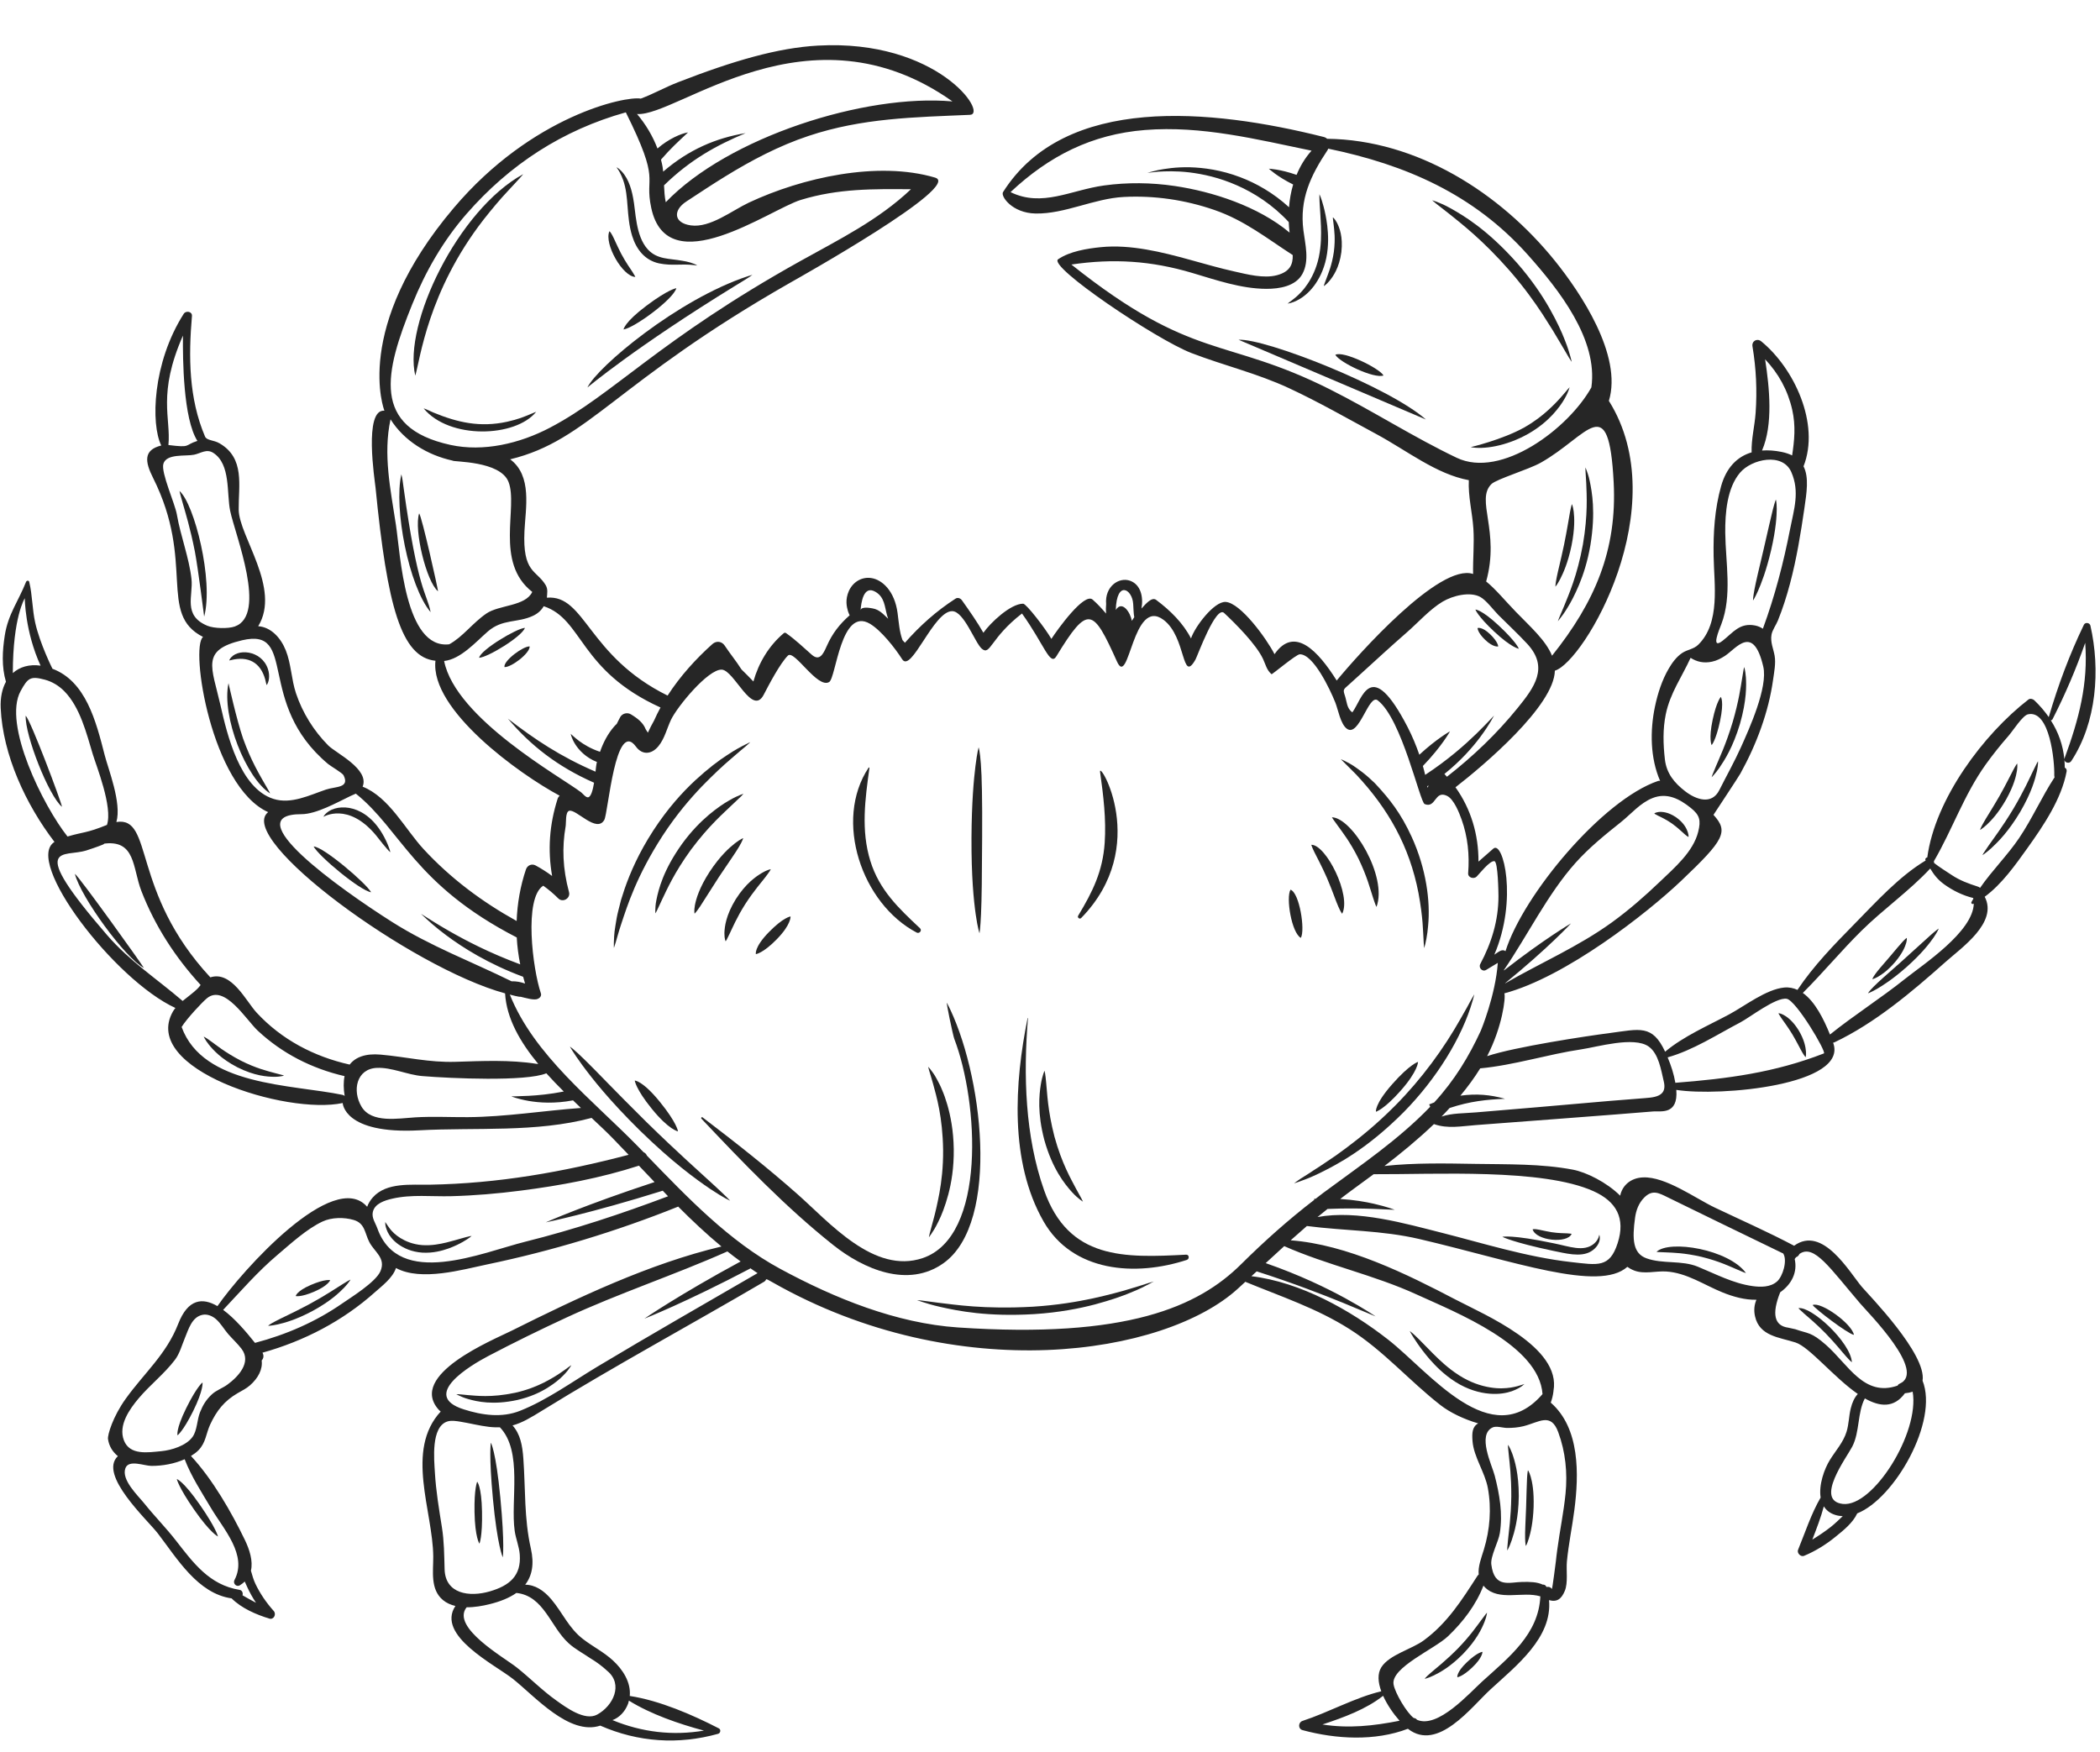<?xml version="1.0" encoding="UTF-8"?><svg xmlns="http://www.w3.org/2000/svg" xmlns:xlink="http://www.w3.org/1999/xlink" height="315.9" preserveAspectRatio="xMidYMid meet" version="1.0" viewBox="45.2 71.2 378.6 315.9" width="378.6" zoomAndPan="magnify"><g fill="#262626" id="change1_1"><path d="M 77.074 337.887 C 77.074 337.887 77.359 339.316 80.148 343.336 C 83.121 347.629 84.496 348.246 84.496 348.246 C 84.496 348.246 84.211 346.816 81.219 342.508 C 78.227 338.199 77.074 337.887 77.074 337.887" fill="inherit"/><path d="M 78.773 325.102 C 76.852 328.992 77.203 330.008 77.203 330.008 C 77.203 330.008 78.219 329.27 80.016 325.645 C 81.934 321.77 81.711 320.469 81.711 320.469 C 81.711 320.469 80.695 321.207 78.773 325.102" fill="inherit"/><path d="M 320.289 349.961 C 320.289 349.961 320.512 349.637 320.828 348.605 C 321.141 347.57 321.578 345.812 321.688 342.941 C 321.777 340.074 321.43 338.398 321.164 337.465 C 320.887 336.523 320.664 336.305 320.664 336.305 C 320.664 336.305 320.566 336.68 320.508 337.699 C 320.441 338.719 320.426 340.375 320.336 342.965 C 320.223 345.727 320.129 347.457 320.156 348.52 C 320.176 349.578 320.289 349.961 320.289 349.961" fill="inherit"/><path d="M 312.223 363.359 C 311.449 364.383 310.266 366.152 307.93 368.547 C 305.566 370.91 303.973 372.086 303.109 372.859 C 302.227 373.609 302.043 373.914 302.043 373.914 C 302.043 373.914 302.156 373.895 302.41 373.812 C 302.668 373.73 303.074 373.594 303.641 373.32 C 304.766 372.781 306.637 371.773 308.949 369.438 C 311.395 366.914 312.34 364.871 312.824 363.672 C 313.066 363.062 313.172 362.637 313.227 362.363 C 313.285 362.094 313.289 361.98 313.289 361.98 C 313.289 361.98 313.207 362.062 313.035 362.277 C 312.859 362.512 312.598 362.863 312.223 363.359" fill="inherit"/><path d="M 307.938 373.617 C 307.938 373.617 308.836 373.562 310.625 371.859 C 312.539 370.043 312.465 369.043 312.465 369.043 C 312.465 369.043 311.562 369.098 309.648 370.93 C 307.73 372.758 307.938 373.617 307.938 373.617" fill="inherit"/><path d="M 370.453 308.051 C 371.219 308.734 372.523 309.777 374.344 311.629 C 376.266 313.621 377.32 315.004 378.039 315.793 C 378.742 316.598 379.07 316.828 379.07 316.828 C 378.836 313.234 371.762 306.691 369.426 307.078 C 369.426 307.078 369.68 307.375 370.453 308.051" fill="inherit"/><path d="M 379.441 311.891 C 379.051 309.859 373.488 305.859 371.992 306.512 C 372.465 307.227 378.355 311.73 379.441 311.891" fill="inherit"/><path d="M 317.398 120.043 C 319.988 123.027 321.848 125.652 323.277 127.82 C 324.691 129.996 325.73 131.695 326.473 132.996 C 327.227 134.273 327.738 135.145 328.066 135.699 C 328.398 136.238 328.559 136.445 328.559 136.445 C 328.559 136.445 328.512 136.191 328.34 135.574 C 328.172 134.953 327.891 133.965 327.324 132.539 C 326.773 131.105 325.926 129.234 324.605 126.891 C 323.281 124.555 321.438 121.758 318.742 118.668 C 313.281 112.516 308.996 110.031 306.609 108.699 C 305.406 108.027 304.57 107.738 304.082 107.539 C 303.586 107.355 303.402 107.32 303.402 107.32 C 303.402 107.32 303.594 107.5 304.082 107.891 C 304.574 108.277 305.352 108.883 306.484 109.77 C 308.723 111.578 312.516 114.473 317.398 120.043" fill="inherit"/><path d="M 345.559 297.016 C 346.805 297.078 348.859 297.102 351.941 297.816 C 355.227 298.625 357.137 299.594 358.332 300.086 C 358.93 300.344 359.328 300.523 359.594 300.621 C 359.855 300.719 359.973 300.746 359.973 300.746 C 356.883 296.48 346.18 294.695 343.844 296.922 C 343.844 296.922 343.961 296.941 344.234 296.961 C 344.523 296.973 344.957 296.988 345.559 297.016" fill="inherit"/><path d="M 388.047 244.539 C 385.398 246.879 383.832 248.246 382.98 249.113 C 382.121 249.973 381.969 250.305 381.969 250.305 C 381.969 250.305 382.43 250.172 383.555 249.527 C 384.676 248.879 386.488 247.727 389.004 245.5 C 391.68 243.105 393.059 241.316 393.824 240.211 C 394.586 239.094 394.723 238.629 394.723 238.629 C 394.723 238.629 394.32 238.883 393.309 239.77 C 392.266 240.715 390.629 242.199 388.047 244.539" fill="inherit"/><path d="M 411.711 210.258 C 411.066 211.578 410.102 213.781 408.195 217.008 C 406.129 220.438 404.578 222.414 403.719 223.668 C 403.281 224.297 402.992 224.719 402.82 224.996 C 402.652 225.27 402.598 225.395 402.598 225.395 C 402.598 225.395 402.711 225.328 402.977 225.141 C 403.242 224.945 403.664 224.633 404.238 224.105 C 405.371 223.051 407.262 221.199 409.398 217.625 C 411.504 214.023 412.129 211.609 412.43 210.246 C 412.703 208.867 412.613 208.469 412.613 208.469 C 412.613 208.469 412.336 208.934 411.711 210.258" fill="inherit"/><path d="M 406.875 215.359 C 408.293 212.816 408.68 211.113 408.832 210.145 C 408.969 209.164 408.855 208.871 408.855 208.871 C 408.855 208.871 408.617 209.18 408.137 210.086 C 407.648 210.988 406.941 212.496 405.664 214.754 C 404.285 217.152 403.32 218.598 402.809 219.527 C 402.277 220.453 402.172 220.84 402.172 220.84 C 402.172 220.84 402.531 220.68 403.344 219.945 C 404.137 219.203 405.434 217.887 406.875 215.359" fill="inherit"/><path d="M 386.859 244.664 C 388.195 243.078 388.66 241.918 388.855 241.238 C 389.047 240.551 388.957 240.309 388.957 240.309 C 388.957 240.309 388.711 240.469 388.211 241.004 C 387.711 241.535 386.973 242.449 385.793 243.832 C 384.523 245.301 383.719 246.215 383.281 246.84 C 382.836 247.453 382.75 247.754 382.75 247.754 C 382.75 247.754 383.047 247.723 383.73 247.344 C 384.406 246.961 385.512 246.234 386.859 244.664" fill="inherit"/><path d="M 362.148 177.738 C 362.73 176.402 363.637 174.133 364.52 170.352 C 365.387 166.566 365.516 164.27 365.52 162.953 C 365.512 161.633 365.359 161.277 365.359 161.277 C 365.359 161.277 365.16 161.746 364.816 163.094 C 364.469 164.438 363.992 166.656 363.184 170.125 C 362.312 173.824 361.75 176.137 361.492 177.555 C 361.227 178.973 361.242 179.484 361.242 179.484 C 361.242 179.484 361.551 179.078 362.148 177.738" fill="inherit"/><path d="M 365.828 253.906 C 365.828 253.906 365.941 254.176 366.34 254.754 C 366.734 255.34 367.434 256.227 368.336 257.703 C 369.277 259.297 369.762 260.355 370.141 260.984 C 370.508 261.617 370.734 261.824 370.734 261.824 C 370.734 261.824 370.844 261.555 370.789 260.785 C 370.723 260.031 370.52 258.719 369.457 256.953 C 368.367 255.203 367.316 254.496 366.711 254.176 C 366.082 253.855 365.828 253.906 365.828 253.906" fill="inherit"/><path d="M 120.07 138.938 C 120.93 136.102 122.316 123.785 132.355 110.832 C 134.086 108.629 135.488 107.004 136.594 105.824 C 137.684 104.645 138.422 103.848 138.891 103.34 C 139.352 102.832 139.52 102.605 139.52 102.605 C 127.746 109.035 117.867 129.699 120.07 138.938" fill="inherit"/><path d="M 177.699 122.758 C 178.887 122.039 179.68 121.551 180.168 121.23 C 180.656 120.906 180.844 120.754 180.844 120.754 C 180.844 120.754 180.609 120.812 180.051 120.996 C 167.484 125.117 152.875 137.344 151.105 141.07 C 151.105 141.07 159.699 133.816 177.699 122.758" fill="inherit"/><path d="M 157.617 130.602 C 159.516 130.348 166.594 125.176 167.137 123.16 C 167.137 123.16 165.691 123.355 161.715 126.348 C 157.742 129.336 157.617 130.602 157.617 130.602" fill="inherit"/><path d="M 285.941 135.18 C 286.754 136.586 292.945 139.535 294.629 138.902 C 293.855 137.562 287.32 134.379 285.941 135.18" fill="inherit"/><path d="M 77.559 159.73 C 77.613 160.078 78.066 161.645 78.164 161.996 C 78.629 163.648 79.484 166.34 80.336 170.664 C 80.918 173.734 82 182.355 82.008 182.383 C 83.742 175.855 80.223 162.02 77.559 159.73" fill="inherit"/><path d="M 49.832 200.242 C 49.668 203.734 53.996 214.73 56.375 216.676 C 56.18 215.574 50.746 201.137 49.832 200.242" fill="inherit"/><path d="M 279.484 125.133 C 280.227 124.699 281.148 123.98 282.062 122.793 C 282.957 121.605 283.848 119.941 284.309 117.73 C 284.781 115.379 284.656 113.438 284.488 111.922 C 284.305 110.398 284.039 109.27 283.82 108.43 C 283.371 106.758 283.078 106.227 283.078 106.227 C 283.078 106.227 283.039 106.828 283.156 108.562 C 283.207 109.426 283.301 110.574 283.352 112.062 C 283.391 113.547 283.414 115.391 282.969 117.547 C 282.508 119.691 281.695 121.266 280.938 122.398 C 280.176 123.539 279.438 124.242 278.875 124.738 C 278.305 125.227 277.902 125.512 277.66 125.684 C 277.422 125.859 277.34 125.945 277.34 125.945 C 278.086 125.84 278.844 125.508 279.484 125.133" fill="inherit"/><path d="M 159.16 113.715 C 159.926 116.188 161.461 118.133 164.023 118.691 C 166.5 119.18 167.887 118.719 170.316 119 C 170.719 119.051 170.91 119.074 170.91 119.074 C 170.23 118.625 169.07 118.355 168.27 118.23 C 165.887 117.781 163.727 118.031 162 116.18 C 159.727 113.695 159.836 109.234 159.336 106.852 C 158.984 104.91 158.289 102.867 156.762 101.621 C 156.465 101.41 156.352 101.359 156.352 101.359 C 156.305 101.383 156.883 101.879 157.539 103.648 C 158.641 106.75 158.051 110.074 159.16 113.715" fill="inherit"/><path d="M 159.742 121.129 C 159.742 121.129 159.633 120.855 159.223 120.23 C 158.82 119.594 158.086 118.629 157.195 116.957 C 156.332 115.273 155.926 114.23 155.594 113.633 C 155.277 113.035 155.07 112.887 155.07 112.887 C 154.062 115.172 157.477 121.105 159.742 121.129" fill="inherit"/><path d="M 284.305 121.5 C 284.133 121.965 284.004 122.281 283.938 122.488 C 283.871 122.699 283.859 122.797 283.859 122.797 C 283.859 122.797 283.938 122.75 284.109 122.613 C 284.285 122.477 284.555 122.246 284.891 121.84 C 285.535 121.043 286.641 119.52 287.027 116.684 C 287.355 113.84 286.656 112.188 286.234 111.363 C 285.773 110.523 285.496 110.395 285.496 110.395 C 285.496 110.395 285.492 110.488 285.512 110.699 C 285.539 110.93 285.582 111.266 285.637 111.715 C 285.738 112.664 285.98 114.207 285.68 116.574 C 285.32 119.098 284.637 120.57 284.305 121.5" fill="inherit"/><path d="M 123.34 145.586 C 123.02 145.457 121.883 144.895 121.578 144.836 C 126.211 150.477 138.148 150.078 141.867 145.453 C 141.867 145.453 141.727 145.496 141.398 145.637 C 139.559 146.414 138.695 146.777 136.598 147.25 C 131.723 148.312 127.645 147.363 123.34 145.586" fill="inherit"/><path d="M 320.746 149.406 C 322.738 148.262 324.156 147.012 325.176 145.91 C 326.188 144.797 326.844 143.855 327.262 143.109 C 327.695 142.371 327.898 141.84 328.023 141.504 C 328.145 141.172 328.18 141.027 328.18 141.027 C 328.18 141.027 328.07 141.133 327.836 141.398 C 327.605 141.672 327.258 142.109 326.695 142.73 C 326.152 143.359 325.391 144.164 324.332 145.133 C 323.273 146.098 321.879 147.207 319.992 148.281 C 315.996 150.504 310.344 151.824 310.344 151.824 C 312.574 152.258 316.68 151.711 320.746 149.406" fill="inherit"/><path d="M 131.23 338.367 C 131.23 338.367 130.672 339.555 130.75 343.844 C 130.836 348.422 131.633 349.539 131.633 349.539 C 131.633 349.539 132.191 348.355 132.102 343.754 C 132.012 339.152 131.23 338.367 131.23 338.367" fill="inherit"/><path d="M 317.062 331.723 C 317.062 331.723 317.059 331.855 317.078 332.16 C 317.109 332.484 317.156 332.973 317.227 333.664 C 317.363 335.078 317.68 337.391 317.664 341.023 C 317.605 344.902 317.219 347.309 317.082 348.781 C 317.008 349.516 316.961 350.012 316.941 350.328 C 316.93 350.645 316.941 350.777 316.941 350.777 C 316.941 350.777 317.012 350.668 317.148 350.379 C 317.289 350.094 317.504 349.633 317.746 348.91 C 318.219 347.484 318.969 345.012 319.016 340.949 C 319.012 336.891 318.285 334.559 317.832 333.281 C 317.348 332 317.062 331.723 317.062 331.723" fill="inherit"/><path d="M 101.828 304.109 C 104.41 303.004 104.73 302.023 104.73 302.023 C 104.73 302.023 103.828 301.777 101.238 302.891 C 98.648 304.004 98.512 304.895 98.512 304.895 C 98.512 304.895 99.41 305.141 101.828 304.109" fill="inherit"/><path d="M 134.07 341.492 C 134.871 349.973 135.844 352.012 135.844 352.012 C 135.844 352.012 136.219 349.793 135.406 341.273 C 134.598 332.758 133.691 331.332 133.691 331.332 C 133.691 331.332 133.32 333.551 134.07 341.492" fill="inherit"/><path d="M 332.012 296.852 C 332.941 296.32 333.711 295.289 333.621 294.273 C 333.594 293.941 333.508 293.828 333.52 293.828 C 333.52 293.828 333.445 294.703 332.598 295.434 C 330.738 297.023 328.066 295.926 325.367 295.391 C 317.582 293.754 316.059 294.215 316.059 294.215 C 316.059 294.215 317.918 295.199 325.172 296.73 C 327.316 297.152 330.145 297.965 332.012 296.852" fill="inherit"/><path d="M 328.543 293.676 C 328.543 293.676 328.309 293.609 327.742 293.586 C 327.176 293.547 326.277 293.582 324.906 293.375 C 323.543 293.145 322.754 292.914 322.234 292.855 C 321.723 292.785 321.508 292.863 321.508 292.863 C 322.121 294.93 327.785 295.484 328.543 293.676" fill="inherit"/><path d="M 353.938 210.883 C 353.816 211.203 353.785 211.344 353.785 211.344 C 353.785 211.344 353.891 211.246 354.117 210.988 C 354.348 210.73 354.711 210.312 355.184 209.637 C 356.102 208.285 357.633 205.934 358.898 201.703 C 360.109 197.461 360.047 194.809 359.961 193.344 C 359.844 191.859 359.641 191.48 359.641 191.48 C 359.641 191.48 359.602 191.617 359.539 191.949 C 359.48 192.297 359.395 192.82 359.273 193.566 C 359.016 195.09 358.684 197.609 357.574 201.406 C 356.355 205.449 355.191 207.84 354.578 209.32 C 354.266 210.062 354.055 210.562 353.938 210.883" fill="inherit"/><path d="M 355.305 201.195 C 356.059 197.633 355.438 196.859 355.438 196.859 C 355.438 196.859 354.676 197.652 353.969 200.973 C 353.211 204.52 353.785 205.551 353.785 205.551 C 353.785 205.551 354.547 204.758 355.305 201.195" fill="inherit"/><path d="M 302.988 316.336 C 304.059 317.535 305.461 318.996 307.551 320.344 C 309.805 321.781 311.977 322.352 313.719 322.496 C 315.473 322.648 316.82 322.367 317.762 322.051 C 319.641 321.348 320.016 320.703 320.035 320.75 C 320.035 320.75 319.871 320.793 319.492 320.93 C 319.109 321.055 318.496 321.246 317.57 321.395 C 316.648 321.531 315.395 321.629 313.797 321.355 C 312.211 321.09 310.262 320.484 308.195 319.148 C 306.121 317.801 304.695 316.391 303.566 315.277 C 302.461 314.156 301.637 313.316 301.016 312.684 C 299.785 311.449 299.359 311.207 299.359 311.207 C 299.359 311.207 299.641 311.812 300.684 313.348 C 301.211 314.113 301.934 315.113 302.988 316.336" fill="inherit"/><path d="M 215.945 252.07 C 215.66 251.52 217.012 257.914 217.242 258.512 C 221.613 269.891 223.082 294.168 211.535 298.051 C 202.77 300.996 194.762 291.637 188.973 286.523 C 183.422 281.617 177.723 277.133 171.844 272.66 C 171.699 272.551 171.535 272.781 171.652 272.906 C 179.152 280.844 186.824 288.863 195.41 295.688 C 200.871 300.027 208.875 303.531 215.293 298.969 C 225.684 291.578 222.328 264.332 215.945 252.07" fill="inherit"/><path d="M 259.047 297.43 C 247.879 298.012 237.871 298.359 233.449 285.848 C 229.996 276.082 229.684 265.02 230.527 254.789 C 230.531 254.754 230.469 254.742 230.461 254.781 C 228.105 266.438 227.18 280.621 233.312 291.391 C 238.57 300.621 249.926 301.402 259.176 298.371 C 259.664 298.211 259.609 297.402 259.047 297.43" fill="inherit"/><path d="M 210.465 239.352 C 210.945 239.605 211.488 238.977 211.062 238.574 C 207.203 234.953 203.75 231.711 202.113 226.445 C 200.395 220.918 201.168 215.285 201.945 209.684 C 201.961 209.594 201.852 209.535 201.797 209.617 C 195.469 219.145 200.555 234.152 210.465 239.352" fill="inherit"/><path d="M 240.121 236.727 C 252.75 223.809 243.199 208.023 243.531 210.406 C 244.121 214.629 244.652 218.914 244.359 223.18 C 244.008 228.305 242.184 231.996 239.578 236.309 C 239.375 236.645 239.848 237.008 240.121 236.727" fill="inherit"/><path d="M 221.793 239.48 C 221.793 239.48 221.953 238.594 222.066 235.988 C 222.188 233.387 222.238 229.066 222.266 222.188 C 222.305 215.305 222.215 211.254 222.035 208.914 C 221.867 206.578 221.633 205.957 221.633 205.957 C 221.633 205.957 221.375 206.82 221.062 209.297 C 220.758 211.77 220.379 215.867 220.344 222.316 C 220.316 229.211 220.746 233.508 221.105 236.07 C 221.473 238.637 221.793 239.48 221.793 239.48" fill="inherit"/><path d="M 308.543 254.852 C 305.492 260.27 301.512 265.727 296.777 270.504 C 293.336 273.977 290.293 276.402 287.832 278.242 C 287.211 278.695 286.629 279.121 286.086 279.516 C 285.531 279.895 285.016 280.242 284.531 280.57 C 283.586 281.242 282.738 281.754 282.043 282.211 C 280.656 283.148 279.734 283.66 279.215 284.047 C 278.684 284.414 278.512 284.57 278.512 284.57 C 278.512 284.57 278.816 284.48 279.535 284.223 C 280.258 283.961 281.406 283.555 283.023 282.766 C 286.23 281.199 291.641 278.391 298.281 271.715 C 304.168 265.734 308.82 258.246 310.719 251.555 C 310.934 250.805 310.992 250.496 310.992 250.496 C 310.992 250.496 310.82 250.766 310.438 251.453 C 310.059 252.141 309.484 253.246 308.543 254.852" fill="inherit"/><path d="M 296.199 266.688 C 292.996 270.316 293.262 271.656 293.262 271.656 C 293.262 271.656 294.703 271.27 297.695 267.891 C 300.891 264.281 300.848 262.672 300.848 262.672 C 300.848 262.672 299.402 263.059 296.199 266.688" fill="inherit"/><path d="M 173.82 284.805 C 171.543 282.684 167.648 279.289 161.77 273.539 C 155.926 267.766 152.621 264.227 150.605 262.281 C 148.609 260.32 147.949 259.914 147.949 259.914 C 147.949 259.914 148.434 260.867 150.199 263.281 C 151.973 265.684 155.02 269.582 160.543 275.023 C 166.469 280.812 170.691 283.852 173.258 285.59 C 175.848 287.309 176.836 287.699 176.836 287.699 C 176.836 287.699 176.66 287.496 176.195 287.039 C 175.727 286.578 174.965 285.863 173.82 284.805" fill="inherit"/><path d="M 159.637 266.039 C 159.637 266.039 159.801 267.547 162.711 271.129 C 165.816 274.953 167.434 275.195 167.434 275.195 C 167.434 275.195 167.27 273.688 164.145 269.852 C 161.016 266.012 159.637 266.039 159.637 266.039" fill="inherit"/><path d="M 213.422 266.629 C 214.027 268.871 215.145 272.582 215.23 278.539 C 215.258 281.715 214.926 284.285 214.559 286.336 C 214.172 288.387 213.805 289.953 213.48 291.117 C 213.172 292.27 212.957 293.062 212.82 293.574 C 212.695 294.078 212.672 294.293 212.672 294.293 C 212.672 294.293 212.805 294.129 213.098 293.695 C 213.391 293.262 213.855 292.559 214.395 291.426 C 214.957 290.301 215.578 288.738 216.156 286.609 C 216.723 284.48 217.188 281.758 217.148 278.387 C 217.098 275.02 216.562 272.367 215.973 270.344 C 215.676 269.332 215.367 268.469 215.047 267.738 C 214.758 267 214.434 266.406 214.168 265.906 C 213.652 264.898 213.18 264.344 212.926 263.996 C 212.656 263.656 212.535 263.559 212.535 263.559 C 212.535 263.559 212.578 263.77 212.719 264.258 C 212.855 264.746 213.117 265.5 213.422 266.629" fill="inherit"/><path d="M 238.43 286.117 C 239.102 286.855 239.625 287.277 239.957 287.531 C 240.289 287.785 240.441 287.863 240.441 287.863 C 240.441 287.863 240.379 287.703 240.184 287.332 C 239.98 286.957 239.66 286.379 239.195 285.535 C 238.305 283.82 236.645 281.031 235.305 276.152 C 234.047 271.258 234.008 268.242 233.816 266.508 C 233.719 265.637 233.691 265.078 233.613 264.73 C 233.555 264.391 233.5 264.266 233.5 264.266 C 233.5 264.266 233.43 264.422 233.305 264.812 C 233.184 265.199 232.988 265.824 232.84 266.77 C 232.547 268.637 232.199 271.898 233.48 276.762 C 234.93 281.945 237.125 284.656 238.43 286.117" fill="inherit"/><path d="M 268.504 132.465 C 268.508 132.465 302.273 146.844 302.273 146.844 C 295.586 140.941 273.293 132.191 268.504 132.465" fill="inherit"/><path d="M 89.031 204.391 C 87.844 200.949 86.395 194.383 86.395 194.383 C 85.117 200.406 89.562 211.492 93.902 214.27 C 93.902 214.27 93.844 214.137 93.672 213.824 C 91.824 210.633 90.465 208.355 89.031 204.391" fill="inherit"/><path d="M 58.699 228.762 C 59.742 232.965 67.844 244.023 71.141 245.727 C 70.789 245.07 59.523 229.328 58.699 228.762" fill="inherit"/><path d="M 117.938 158.969 C 117.727 157.199 117.559 156.727 117.559 156.727 C 116.172 162.758 118.863 176.887 122.84 181.582 C 122.098 177.926 120.562 177.977 117.938 158.969" fill="inherit"/><path d="M 120.766 163.766 C 119.785 166.75 122.086 176.117 124.172 177.816 C 124.152 177.312 121.266 164.383 120.766 163.766" fill="inherit"/><path d="M 100.844 306.426 C 97.777 308.051 95.898 308.867 94.844 309.438 C 93.781 309.988 93.531 310.254 93.531 310.254 C 93.531 310.254 94.004 310.277 95.266 310.008 C 96.52 309.723 98.598 309.156 101.555 307.578 C 104.703 305.867 106.355 304.305 107.281 303.344 C 108.199 302.363 108.391 301.922 108.391 301.922 C 108.391 301.922 107.961 302.117 106.84 302.828 C 105.703 303.523 103.898 304.77 100.844 306.426" fill="inherit"/><path d="M 327.191 180.469 C 326.773 181.461 326.48 182.145 326.293 182.594 C 326.117 183.023 326.066 183.207 326.066 183.207 C 326.066 183.207 326.191 183.066 326.48 182.691 C 326.77 182.32 327.23 181.719 327.812 180.75 C 328.41 179.793 329.121 178.457 329.887 176.633 C 330.645 174.805 331.422 172.461 331.93 169.48 C 332.902 163.496 332.211 159.895 331.805 157.934 C 331.602 156.938 331.352 156.336 331.227 155.969 C 331.09 155.605 331.023 155.484 331.023 155.484 C 331.023 155.484 331.027 155.688 331.043 156.137 C 331.07 156.605 331.117 157.328 331.18 158.375 C 331.262 160.484 331.492 163.996 330.578 169.363 C 329.535 175.082 328 178.434 327.191 180.469" fill="inherit"/><path d="M 328.523 169.578 C 329.148 166.438 329.043 164.531 328.918 163.461 C 328.777 162.383 328.586 162.105 328.586 162.105 C 328.586 162.105 328.441 162.508 328.234 163.617 C 328.02 164.73 327.762 166.559 327.184 169.379 C 326.551 172.383 326.051 174.242 325.832 175.402 C 325.602 176.555 325.617 176.988 325.617 176.988 C 325.617 176.988 325.914 176.684 326.477 175.617 C 327.02 174.551 327.871 172.711 328.523 169.578" fill="inherit"/><path d="M 101.742 223.832 C 102.668 225.574 110.035 231.742 112.105 232.086 C 111.25 230.477 103.465 223.848 101.742 223.832" fill="inherit"/><path d="M 94.754 264.684 C 93.535 264.34 91.465 263.891 88.52 262.395 C 85.605 260.852 84.113 259.57 83.176 258.918 C 82.258 258.234 81.922 258.113 81.922 258.113 C 81.922 258.113 81.969 258.219 82.102 258.449 C 82.234 258.684 82.449 259.055 82.844 259.543 C 83.617 260.508 85.047 262.109 87.973 263.633 C 91.121 265.215 93.402 265.352 94.688 265.359 C 95.34 265.359 95.773 265.285 96.043 265.234 C 96.316 265.184 96.422 265.145 96.422 265.145 C 96.422 265.145 96.316 265.098 96.051 265.023 C 95.773 264.949 95.348 264.84 94.754 264.684" fill="inherit"/><path d="M 248.883 303.598 C 247.277 304.09 245.113 304.676 242.262 305.305 C 239.406 305.918 235.832 306.531 231.402 306.812 C 222.531 307.305 217.32 306.43 214.332 306.094 C 212.828 305.922 211.891 305.742 211.312 305.695 C 210.734 305.633 210.531 305.633 210.531 305.633 C 210.531 305.633 210.809 305.727 211.453 305.945 C 212.109 306.156 213.152 306.496 214.734 306.855 C 217.879 307.562 223.215 308.66 231.66 308.148 C 236.156 307.855 239.77 307.145 242.625 306.395 C 245.48 305.625 247.605 304.879 249.156 304.223 C 250.719 303.59 251.715 303.066 252.336 302.738 C 252.953 302.41 253.195 302.266 253.195 302.266 C 253.195 302.266 252.91 302.348 252.238 302.551 C 251.566 302.762 250.5 303.129 248.883 303.598" fill="inherit"/><path d="M 139.844 184.41 C 138.367 184.48 131.844 188.375 131.578 189.805 C 133.148 189.727 139.262 186.004 139.844 184.41" fill="inherit"/><path d="M 140.695 187.758 C 139.602 187.66 135.945 190.309 136.145 191.48 C 137.285 191.586 140.715 189.051 140.695 187.758" fill="inherit"/><path d="M 314.562 185.062 C 317.719 188.016 319.027 188.176 319.027 188.176 C 319.027 188.176 318.613 186.992 315.438 184.027 C 312.266 181.066 311.191 181.109 311.191 181.109 C 311.191 181.109 311.605 182.293 314.562 185.062" fill="inherit"/><path d="M 311.582 184.449 C 311.582 184.449 311.57 185.242 312.949 186.566 C 314.422 187.984 315.305 187.758 315.305 187.758 C 315.305 187.758 315.316 186.965 313.836 185.547 C 312.352 184.129 311.582 184.449 311.582 184.449" fill="inherit"/><path d="M 346.637 219.695 C 347.82 220.551 348.453 221.227 348.914 221.609 C 349.363 222.004 349.613 222.117 349.613 222.117 C 349.613 222.117 349.68 221.867 349.484 221.242 C 349.285 220.645 348.805 219.574 347.359 218.555 C 345.891 217.566 344.762 217.547 344.188 217.617 C 343.594 217.703 343.445 217.891 343.445 217.891 C 343.445 217.891 343.648 218.043 344.168 218.301 C 344.68 218.562 345.512 218.914 346.637 219.695" fill="inherit"/><path d="M 93.004 193.676 C 93.023 193.77 93.227 194.645 93.266 194.73 C 93.656 194.281 93.922 193.094 93.508 191.84 C 92.367 188.359 87.789 188.023 86.617 190.09 C 86.539 190.227 86.531 190.289 86.531 190.289 C 86.531 190.289 86.609 190.281 86.773 190.238 C 89.938 189.426 92.148 190.633 93.004 193.676" fill="inherit"/><path d="M 104.543 217.434 C 103.547 218.102 103.535 218.512 103.512 218.484 C 103.512 218.484 107.914 215.754 112.953 221.773 C 113.367 222.293 115.051 224.484 115.578 224.871 C 115.578 224.871 115.516 224.441 115.035 223.309 C 112.086 216.516 106.926 215.996 104.543 217.434" fill="inherit"/><path d="M 146.301 318.699 C 145.598 319.191 144.621 319.793 143.301 320.469 C 141.977 321.133 140.273 321.84 138.082 322.328 C 133.68 323.258 130.988 322.848 129.461 322.742 C 128.684 322.691 128.199 322.594 127.891 322.594 C 127.586 322.578 127.473 322.594 127.473 322.594 C 127.473 322.594 127.602 322.672 127.93 322.824 C 128.254 322.977 128.773 323.227 129.594 323.461 C 131.195 323.922 134.09 324.59 138.477 323.629 C 140.801 323.098 142.578 322.258 143.902 321.441 C 145.227 320.609 146.141 319.848 146.754 319.203 C 147.383 318.582 147.727 318.094 147.934 317.789 C 148.145 317.488 148.211 317.355 148.211 317.355 C 148.211 317.355 148.078 317.434 147.777 317.645 C 147.48 317.859 147.023 318.223 146.301 318.699" fill="inherit"/><path d="M 125.66 295.242 C 124.508 295.512 123.055 295.82 121.32 295.707 C 119.609 295.574 118.316 295 117.406 294.445 C 116.488 293.879 115.934 293.293 115.559 292.836 C 114.848 291.887 114.68 291.535 114.652 291.555 C 114.695 291.539 114.504 292.074 115.102 293.379 C 115.414 294.016 115.988 294.812 116.992 295.543 C 117.996 296.262 119.43 296.93 121.312 297.062 C 123.301 297.176 124.855 296.73 126.031 296.324 C 127.215 295.898 128.051 295.461 128.664 295.113 C 129.887 294.41 130.23 294.047 130.23 294.047 C 130.23 294.047 129.738 294.105 128.387 294.496 C 127.711 294.684 126.82 294.961 125.66 295.242" fill="inherit"/><path d="M 156.199 241.137 C 156.41 240.438 156.691 239.328 157.227 237.723 C 158.285 234.543 159.953 229.172 164.656 221.891 C 167.188 218.023 169.656 215.172 171.754 212.98 C 173.871 210.809 175.578 209.223 176.91 208.094 C 178.219 206.93 179.141 206.199 179.699 205.719 C 180.258 205.234 180.469 205.016 180.469 205.016 C 180.469 205.016 180.191 205.133 179.523 205.473 C 178.855 205.812 177.781 206.355 176.289 207.355 C 174.777 208.328 172.852 209.773 170.535 211.906 C 168.23 214.055 165.57 216.957 162.953 220.992 C 160.34 225.031 158.82 228.566 157.828 231.41 C 157.594 232.129 157.379 232.797 157.176 233.426 C 157.016 234.062 156.863 234.652 156.723 235.203 C 156.43 236.301 156.289 237.254 156.16 238.051 C 155.875 239.641 155.902 240.68 155.867 241.289 C 155.855 241.902 155.883 242.117 155.883 242.117 C 155.883 242.117 155.988 241.832 156.199 241.137" fill="inherit"/><path d="M 177.203 216.312 C 177.961 215.594 178.484 215.117 178.801 214.797 C 179.113 214.477 179.227 214.324 179.227 214.324 C 179.227 214.324 179.051 214.375 178.629 214.547 C 178.211 214.719 177.543 215.004 176.609 215.555 C 175.668 216.09 174.465 216.895 173.008 218.113 C 171.559 219.34 169.871 221.012 168.164 223.355 C 164.777 228.094 163.938 231.535 163.551 233.418 C 163.348 234.371 163.355 235.004 163.34 235.379 C 163.34 235.754 163.371 235.891 163.371 235.891 C 163.371 235.891 163.469 235.73 163.66 235.336 C 163.852 234.93 164.145 234.301 164.566 233.398 C 165.438 231.586 166.766 228.543 169.781 224.395 C 173.059 220.004 175.707 217.766 177.203 216.312" fill="inherit"/><path d="M 171.445 234.602 C 172.129 233.535 173.176 231.895 174.797 229.352 C 176.602 226.645 177.793 224.984 178.43 223.891 C 179.078 222.805 179.191 222.324 179.191 222.324 C 179.191 222.324 178.734 222.465 177.703 223.254 C 176.691 224.051 175.047 225.496 173.145 228.375 C 171.27 231.27 170.707 233.266 170.484 234.41 C 170.277 235.57 170.43 235.941 170.43 235.941 C 170.43 235.941 170.773 235.609 171.445 234.602" fill="inherit"/><path d="M 177.855 233.324 C 176.066 236.234 175.832 238.32 175.801 239.449 C 175.797 240.602 176.031 240.922 176.031 240.922 C 176.031 240.922 176.102 240.828 176.23 240.602 C 176.355 240.371 176.527 240.008 176.777 239.484 C 177.285 238.441 177.992 236.711 179.523 234.273 C 181.188 231.699 182.504 230.273 183.223 229.309 C 183.59 228.828 183.832 228.492 183.977 228.266 C 184.117 228.035 184.16 227.922 184.16 227.922 C 184.16 227.922 184.047 227.938 183.793 228.023 C 183.539 228.109 183.137 228.266 182.59 228.582 C 181.52 229.219 179.688 230.449 177.855 233.324" fill="inherit"/><path d="M 181.473 243.238 C 181.473 243.238 182.75 243.105 185.227 240.574 C 187.871 237.871 187.723 236.449 187.723 236.449 C 187.723 236.449 186.441 236.578 183.789 239.301 C 181.141 242.023 181.473 243.238 181.473 243.238" fill="inherit"/><path d="M 289.703 210.859 C 295.504 217.051 299.305 223.809 300.93 232.203 C 301.777 236.828 301.73 238.883 301.879 241.266 C 301.918 241.895 301.961 242.156 301.961 242.156 C 302.223 241.316 302.551 239.684 302.668 238.125 C 303.105 233.684 302.312 227.812 299.711 222.109 C 297.766 217.855 295.746 215.281 293.078 212.43 C 291.453 210.875 290.902 210.5 289.969 209.82 C 288.867 208.98 288.043 208.637 287.59 208.383 C 287.113 208.148 286.938 208.098 286.938 208.098 C 287.156 208.352 289.086 210.199 289.703 210.859" fill="inherit"/><path d="M 286.406 220.117 C 287.199 221.227 288.59 222.961 290.113 226.02 C 291.699 229.305 292.234 231.551 292.688 232.891 C 292.906 233.562 293.055 234.023 293.172 234.312 C 293.289 234.605 293.363 234.723 293.363 234.723 C 295.402 229.281 289.027 218.656 285.324 218.562 C 285.324 218.562 285.387 218.684 285.555 218.934 C 285.723 219.188 286.008 219.562 286.406 220.117" fill="inherit"/><path d="M 284.449 229.543 C 285.512 232.035 286.027 233.66 286.469 234.641 C 286.887 235.625 287.172 235.961 287.172 235.961 C 288.871 232.664 284.27 223.48 281.609 223.523 C 281.609 223.523 281.711 223.934 282.168 224.855 C 282.613 225.785 283.43 227.215 284.449 229.543" fill="inherit"/><path d="M 279.723 240.309 C 280.535 238.93 279.488 232.184 277.859 231.617 C 277.008 233.066 278.066 239.418 279.723 240.309" fill="inherit"/><path d="M 417.41 207.926 C 417.383 208.004 417.379 208.074 417.379 208.145 C 417.141 205.57 416.297 203.207 414.922 201.066 C 415.047 201.07 415.168 201.035 415.238 200.898 C 417.508 196.438 419.488 191.836 421.133 187.109 C 421.684 194.48 420.016 200.828 417.41 207.926 Z M 409.223 222.305 C 407.129 225.41 404.32 228.188 402.18 231.289 C 402.062 231.188 401.922 231.105 401.742 231.051 C 400.086 230.527 398.523 229.945 397.066 228.977 C 396.07 228.312 394.891 227.594 393.887 226.801 C 393.895 226.695 393.879 226.594 393.848 226.496 C 397.184 220.781 399.273 214.531 403.191 209.051 C 404.477 207.254 405.867 205.527 407.32 203.863 C 408.094 202.98 409.836 200.223 410.809 200 C 414.781 199.105 415.629 208.617 415.555 210.953 C 415.551 211.102 415.574 211.23 415.617 211.344 C 413.316 214.848 411.578 218.816 409.223 222.305 Z M 388.672 247.688 C 384.273 251.203 379.496 254.219 375.117 257.738 C 373.996 254.957 372.43 251.801 370.223 250.234 C 373.859 246.613 377.156 242.617 380.812 239.012 C 384.738 235.137 389.453 231.828 393.191 227.805 C 393.844 228.895 394.523 229.805 395.754 230.688 C 397.297 231.793 399.094 232.676 400.949 233.121 C 400.961 233.164 400.953 233.211 400.961 233.258 C 400.852 233.453 400.73 233.648 400.625 233.852 C 400.516 234.07 400.734 234.285 400.953 234.18 C 400.984 234.164 401.016 234.141 401.047 234.125 C 400.922 239.219 391.914 245.098 388.672 247.688 Z M 374.023 261.141 C 365.125 264.609 356.648 265.707 347.242 266.438 C 346.977 264.871 346.48 263.34 345.852 261.852 C 350.422 260.578 354.789 257.727 358.953 255.551 C 360.648 254.664 365.367 250.984 367.309 251.289 C 369.023 251.562 374.547 260.938 374.023 261.141 Z M 344.84 268.289 C 344.227 268.961 343.035 269.109 341.801 269.199 C 339.672 269.355 337.543 269.527 335.414 269.707 C 331.07 270.074 326.73 270.477 322.387 270.84 C 318.695 271.148 315 271.457 311.309 271.773 C 309.047 271.965 307.031 271.887 305.094 272.527 C 305.59 272.023 306.066 271.504 306.547 270.984 C 310.23 269.758 313.281 269.453 316.539 269.324 C 313.84 268.582 311.422 268.363 308.488 268.762 C 309.801 267.18 311.012 265.543 312.062 263.836 C 318.137 263.277 324.281 261.293 330.297 260.406 C 333.125 259.992 339.777 258.012 342.434 259.902 C 344.25 261.195 344.676 264.195 345.156 266.199 C 345.395 267.199 345.242 267.855 344.84 268.289 Z M 302.859 270.336 L 303.047 270.758 C 297.305 276.73 290.496 281.305 283.809 286.254 C 283.324 286.609 282.863 286.988 282.387 287.355 C 282.297 287.359 282.215 287.359 282.121 287.363 L 282.133 287.551 C 277.484 291.129 273.125 295.016 268.957 299.152 C 261.25 306.797 248.379 312.613 217.918 310.555 C 206.773 309.801 195.715 305.312 185.887 300 C 176.641 295.004 169.117 287.09 161.824 279.566 C 161.715 279.293 161.512 279.07 161.23 278.957 C 160.883 278.598 160.535 278.238 160.188 277.887 C 152.117 269.617 141.469 261.473 137.117 250.535 C 137.449 250.621 138.758 250.98 139.078 250.93 C 139.812 251.098 141.578 251.648 142.168 251.289 C 142.555 251.152 142.859 250.738 142.715 250.312 C 141.227 245.918 139.609 233.133 143.141 230.902 C 144.09 231.578 144.984 232.328 145.844 233.188 C 146.664 234.016 148.09 233.176 147.785 232.059 C 146.641 227.809 146.512 223.977 147.176 220.191 C 147.285 219.574 147.102 217.629 147.797 217.402 C 149.035 216.992 152.758 221.512 154.148 219.035 C 154.848 217.789 156.137 200.738 159.859 205.832 C 160.977 207.359 162.645 207.266 163.891 205.762 C 165.027 204.391 165.426 202.555 166.176 200.973 C 167.297 198.621 172.852 191.852 175.312 191.941 C 177.57 192.027 180.816 200.488 182.898 196.445 C 183.836 194.637 185.812 190.855 187.246 189.414 C 188.391 188.258 192.574 195.461 194.691 194.172 C 195.934 193.418 196.793 180.527 202.059 183.684 C 204.09 184.902 206.574 188.07 207.848 190.07 C 209.496 192.66 213.52 181.328 216.875 181.398 C 219.012 181.445 220.969 187.109 222.207 188.172 C 223.762 189.5 223.715 186.25 229.449 181.82 C 233.469 187.422 234.512 191.406 235.648 189.535 C 241.391 180.109 242.258 180.883 246.578 190.488 C 248.793 195.414 249.375 178.754 254.98 182.973 C 259.105 186.078 258.207 194.586 260.73 190.121 C 261.078 189.508 264.387 180.32 265.891 181.727 C 268.016 183.715 271.672 187.383 272.91 190.023 C 273.383 191.027 273.543 191.992 274.438 192.766 C 274.539 192.852 278.875 189.188 279.523 189.176 C 281.977 189.117 284.992 195.504 285.93 197.852 C 286.441 199.129 286.871 201.762 288.023 202.598 C 290.246 204.219 291.953 196.238 293.582 197.48 C 297.93 200.793 301.18 215.836 302.047 216.184 C 304.105 217.012 303.828 213.609 306.082 214.703 C 307.324 215.309 308.277 217.766 308.715 218.992 C 309.82 222.082 310.148 225.375 309.887 228.637 C 309.82 229.441 310.891 229.766 311.414 229.266 C 311.801 228.895 313.836 226.281 314.637 226.484 C 315.273 226.645 315.352 232.18 315.352 232.816 C 315.348 237.176 314.102 241.215 312.07 245.023 C 311.715 245.691 312.441 246.5 313.129 246.086 C 313.832 245.66 314.535 245.238 315.234 244.816 C 314.809 250.719 312.18 257.023 312.18 257.023 C 310.02 261.711 307.445 265.973 303.766 269.984 C 303.465 270.098 303.164 270.203 302.859 270.336 Z M 332.461 285.973 C 336.605 287.836 338.293 290.84 336.84 295.352 C 335.395 299.852 333.246 299.301 328.445 298.762 C 320.488 297.875 312.289 295.289 305.234 293.508 C 298.555 291.824 289.953 289.312 282.734 290.645 C 283.324 290.152 283.934 289.668 284.539 289.184 C 287.957 289.039 290.758 289.102 292.797 289.172 C 295.262 289.277 296.645 289.34 296.645 289.34 C 296.645 289.34 295.379 288.82 292.918 288.254 C 291.363 287.898 289.309 287.539 286.824 287.387 C 287.508 286.863 288.188 286.336 288.891 285.824 C 290.168 284.898 291.496 283.93 292.848 282.922 C 303.906 282.98 323.262 281.84 332.461 285.973 Z M 300.621 304.617 C 307.629 307.832 322.695 313.715 323.293 322.57 C 314.039 333.293 302.984 318.629 295.449 312.738 C 288.637 307.414 279.672 302.379 270.812 301.312 C 271.133 301.02 271.449 300.734 271.766 300.441 C 278.438 302.582 283.68 304.633 287.309 306.105 C 291.109 307.691 293.195 308.559 293.195 308.559 C 293.195 308.559 291.352 307.27 287.707 305.27 C 284.422 303.48 279.629 301.129 273.387 298.953 C 274.496 297.93 275.609 296.898 276.727 295.891 C 284.434 299.309 292.891 301.07 300.621 304.617 Z M 326.129 329.438 C 327.438 332.984 327.816 336.762 327.445 340.512 C 327.109 343.891 326.406 347.219 325.961 350.582 C 325.863 351.297 325.77 352.012 325.699 352.73 C 325.695 352.758 325.062 357.82 324.977 357.703 C 324.727 357.352 324.371 357.27 324.066 357.355 C 324.031 357.328 323.996 357.305 323.965 357.281 C 323.859 357.012 323.582 356.895 323.332 356.922 C 322.273 356.438 321.121 356.418 319.656 356.438 C 317.352 356.473 314.605 357.66 314.062 353.285 C 313.883 351.816 315.352 349.215 315.598 347.633 C 316.148 344.125 315.551 340.656 314.672 337.258 C 314.176 335.352 311.461 329.871 314.316 328.574 C 314.973 328.277 316.145 328.664 316.891 328.672 C 317.887 328.68 318.895 328.598 319.867 328.355 C 322.68 327.648 324.797 325.816 326.129 329.438 Z M 312.445 374.367 C 310.133 376.457 304.422 382.953 300.668 381.297 C 300.531 381.113 300.324 380.984 300.082 380.977 C 298.805 380.031 296.688 376.438 296.438 374.898 C 295.945 371.871 303.836 368.547 306.273 366.219 C 308.973 363.633 311.301 360.594 312.645 357.105 C 312.723 357.199 312.801 357.293 312.891 357.387 C 315.477 359.977 319.664 358.074 322.902 359.039 C 322.598 365.848 317.273 369.992 312.445 374.367 Z M 283.617 382.141 C 287.445 380.883 291.512 379.383 294.555 376.969 C 295.297 378.621 296.438 380.25 297.523 381.469 C 292.77 382.402 288.371 382.887 283.617 382.141 Z M 152.906 317.617 C 148.414 320.312 143.855 323.633 138.977 325.574 C 135.68 326.891 132.125 326.383 128.797 325.32 C 120.887 322.805 130.066 317.367 133.227 315.707 C 137.867 313.27 142.574 310.965 147.332 308.762 C 156.848 304.355 166.793 301.094 176.34 296.844 C 177.121 297.465 177.918 298.066 178.723 298.656 C 167.555 304.699 161.371 308.969 161.371 308.969 C 161.371 308.969 168.703 306.102 180.461 299.926 L 180.41 299.828 C 180.867 300.141 181.312 300.465 181.777 300.762 C 172.137 306.348 162.461 311.887 152.906 317.617 Z M 137.992 347.238 C 138.195 348.652 138.801 350.086 138.906 351.492 C 139.195 355.316 137.074 357.109 133.484 358.148 C 129.848 359.203 125.484 358.629 125.355 354.156 C 125.281 351.59 125.277 349.137 124.871 346.586 C 124.348 343.305 123.797 340.039 123.605 336.715 C 123.473 334.418 122.855 328.434 125.883 327.5 C 126.594 327.281 127.516 327.434 128.227 327.551 C 129.945 327.832 131.617 328.273 133.359 328.477 C 134.078 328.562 134.715 328.57 135.324 328.555 C 139.488 332.895 137.207 341.785 137.992 347.238 Z M 147.719 367.496 C 148.914 368.582 150.348 369.32 151.668 370.227 C 152.758 370.879 153.77 371.633 154.699 372.496 C 157.598 374.898 155.766 378.777 152.859 380.359 C 150.625 381.574 147.23 379.047 145.504 377.82 C 142.961 376.02 140.781 373.777 138.344 371.848 C 136.098 370.062 126.457 364.621 129.324 361.012 C 130.746 361.02 132.199 360.762 133.434 360.457 C 135.387 359.98 137.027 359.316 138.297 358.422 C 143.277 358.957 144.434 364.52 147.719 367.496 Z M 158.414 378.449 C 158.492 378.246 158.527 378.043 158.582 377.84 C 162.496 380.273 167.543 382.023 172.113 383.246 C 166.469 384.203 160.926 383.539 155.617 381.355 C 156.859 380.898 157.863 379.855 158.414 378.449 Z M 139.914 295.09 C 132.07 297.047 117.109 303.621 113.227 292.672 C 112.887 291.719 112.18 290.805 112.414 289.738 C 112.754 288.199 114.586 287.641 115.922 287.332 C 119.418 286.527 122.988 286.98 126.527 286.887 C 130.719 286.777 134.914 286.418 139.074 285.883 C 146.258 284.965 153.484 283.617 160.387 281.383 C 161.32 282.371 162.266 283.355 163.203 284.34 C 150.695 288.445 143.59 291.605 143.59 291.605 C 143.59 291.605 151.57 290.004 164.684 285.895 C 165.004 286.23 165.316 286.57 165.641 286.902 C 157.203 290.078 148.676 292.902 139.914 295.09 Z M 113.789 300.41 C 112.945 302.391 108.367 305.207 106.934 306.203 C 102.133 309.539 96.816 311.844 91.172 313.336 C 89.535 311.281 87.5 308.902 85.43 307.383 C 88.629 303.996 91.648 300.492 95.23 297.465 C 97.609 295.449 100.465 292.812 103.328 291.461 C 104.98 290.684 107.238 290.656 108.969 291.172 C 111.02 291.781 110.941 293.52 111.773 295.137 C 112.715 296.969 114.809 298.023 113.789 300.41 Z M 86.191 320.867 C 85.297 321.52 84.188 321.867 83.367 322.645 C 82.328 323.633 81.773 324.555 81.246 325.883 C 80.719 327.219 80.758 329.098 79.926 330.27 C 78.789 331.875 76.125 332.688 74.266 332.863 C 71.871 333.09 68.602 333.645 67.543 330.922 C 66.488 328.199 68.543 325.297 70.219 323.312 C 72.273 320.883 74.828 318.914 76.754 316.375 C 77.586 315.277 77.996 313.738 78.523 312.48 C 79.168 310.949 79.766 308.66 81.723 308.273 C 82.574 308.105 83.461 308.473 84.117 309.035 C 84.988 309.781 85.574 310.852 86.32 311.719 C 87.098 312.621 88.035 313.469 88.75 314.41 C 90.598 316.852 88.141 319.445 86.191 320.867 Z M 83.27 343.164 C 85.523 346.953 89.852 351.602 87.473 356.094 C 87.152 356.695 87.809 357.422 88.43 357.051 C 88.777 356.844 89.07 356.613 89.324 356.367 C 89.465 356.684 89.605 356.992 89.738 357.289 C 90.199 358.309 90.742 359.277 91.355 360.199 C 90.535 359.77 89.73 359.309 88.926 358.852 C 89.035 358.43 88.883 357.949 88.371 357.867 C 82.957 356.977 80.07 353.031 76.918 348.98 C 75.129 346.676 73.066 344.598 71.242 342.32 C 70.082 340.871 67.012 338.016 67.816 335.914 C 68.43 334.32 71.195 335.516 72.504 335.516 C 74.539 335.52 76.625 335.141 78.492 334.316 C 79.688 337.438 81.57 340.305 83.27 343.164 Z M 129.523 272.633 C 126.359 272.652 123.207 272.48 120.047 272.672 C 116.984 272.852 112.184 273.77 110.379 270.746 C 108.641 267.836 109.484 263.906 113.145 263.75 C 115.836 263.633 118.645 265.008 121.332 265.227 C 126.527 265.656 140.051 266.246 143.695 264.727 C 144.707 265.852 145.77 266.945 146.844 268.012 C 144.305 268.512 142.168 268.695 140.578 268.785 C 138.527 268.891 137.383 268.887 137.383 268.887 C 137.383 268.887 138.438 269.34 140.523 269.711 C 142.395 270.031 145.164 270.242 148.508 269.605 C 148.98 270.062 149.461 270.535 149.93 270.977 C 143.133 271.469 136.395 272.586 129.523 272.633 Z M 115.898 237.445 C 106.23 231.316 87.66 218 99.559 218.004 C 102.211 218.004 105.953 215.902 108.352 214.746 C 108.684 214.586 109.023 214.453 109.348 214.301 C 117.535 220.859 119.867 230.711 138.363 240.234 C 138.449 241.863 138.664 243.484 138.988 245.086 C 133.406 243.016 129.129 240.762 126.156 239.062 C 124.238 237.965 122.867 237.094 121.086 235.965 C 122.566 237.355 123.605 238.309 125.648 239.84 C 128.613 242.051 133.199 244.984 139.516 247.324 C 139.629 247.73 139.73 248.141 139.859 248.547 C 139.07 248.262 138.281 248.113 137.426 248.137 C 130.207 244.582 122.797 241.812 115.898 237.445 Z M 84.953 198.383 C 83.371 191.414 81.363 188.418 88.824 186.652 C 98.969 184.254 91.207 197.949 104.352 208.957 C 104.84 209.363 106.93 210.57 107.141 210.992 C 108.293 213.324 105.711 212.98 103.977 213.566 C 101.012 214.57 97.691 216.254 94.516 215.254 C 88.43 213.344 86.141 203.613 84.953 198.383 Z M 79.723 175.613 C 79.305 171.789 77.746 167.82 77.086 163.973 C 76.746 161.988 74.199 156.418 74.652 154.84 C 75.195 152.945 78.656 153.504 80.184 153.191 C 81.398 152.945 82.434 152.062 83.668 152.867 C 86.824 154.914 86.039 160.176 86.695 163.316 C 87.598 167.652 93.449 182.062 87.527 184.164 C 86.34 184.586 83.793 184.527 82.605 184.039 C 78.117 182.195 80.055 178.629 79.723 175.613 Z M 78.184 131.707 C 78.141 135.949 78.227 146.676 80.789 150.699 C 78.352 151.469 79.746 151.969 75.562 151.441 C 76.047 146.609 73.543 142.266 78.184 131.707 Z M 125.27 190.383 C 128.25 190.066 130.992 186.938 133.148 185.062 C 135.816 182.746 138.48 183.566 141.309 182.23 C 142.188 181.816 142.809 181.227 143.223 180.508 C 150.332 182.848 149.574 192.098 164.281 198.77 C 163.863 199.535 163.477 200.316 163.129 201.105 C 162.727 201.82 162.344 202.555 162.004 203.309 C 161.875 203.094 161.746 202.883 161.605 202.684 C 161.164 201.527 160.156 200.727 158.918 199.988 C 158.281 199.609 157.395 199.84 157.027 200.484 C 156.797 200.891 156.605 201.312 156.391 201.723 C 156.227 201.875 156.062 202.035 155.898 202.227 C 154.754 203.543 153.953 205.109 153.375 206.758 C 151.734 206.219 150.469 205.441 149.609 204.805 C 149.105 204.43 148.734 204.098 148.477 203.871 C 148.223 203.645 148.086 203.516 148.086 203.516 C 148.086 203.516 148.125 203.691 148.234 204.027 C 148.355 204.359 148.555 204.848 148.926 205.43 C 149.562 206.426 150.793 207.793 152.824 208.598 C 152.805 208.684 152.773 208.77 152.754 208.855 C 152.695 209.098 152.637 209.656 152.562 210.34 C 146.184 207.586 141.633 204.531 136.773 200.785 C 140.844 205.609 145.781 209.473 152.301 212.332 C 152.086 213.633 151.773 214.816 151.258 214.957 C 150.84 215.066 150.258 214.285 149.973 214.066 C 146.422 211.34 127.324 200.781 125.27 190.383 Z M 116.586 165.887 C 115.609 159.445 114.238 153.129 115.609 146.812 C 118.055 150.688 122.227 153.25 126.801 154.254 C 126.887 154.516 135.355 154.258 136.871 158.074 C 138.672 162.605 134.309 172.594 141.16 177.93 C 139.93 180.539 135.199 180.246 132.895 181.82 C 130.359 183.559 128.656 186.027 126.191 187.371 C 118.168 188.32 117.379 171.109 116.586 165.887 Z M 119.523 126.062 C 121.914 120.148 125.102 114.582 129.309 109.766 C 137.102 100.836 146.656 94.637 158.027 91.457 C 164.48 104.43 161.312 102.594 162.609 108.68 C 165.527 122.379 184.016 108.949 189.57 107.246 C 196.344 105.172 202.703 105.27 209.434 105.32 C 203.582 110.871 196.543 114.344 189.48 118.277 C 163.977 132.484 155.836 142.301 144.324 148.328 C 138.891 151.172 132.359 152.723 126.406 151.422 C 112.074 148.285 114.574 138.285 119.523 126.062 Z M 216.918 89.488 C 201.156 88.066 176.473 95.934 165.227 107.664 C 165.02 106.699 164.961 105.652 164.914 104.617 C 169.656 99.988 174.367 97.402 179.625 95.203 C 174.32 96.074 169.41 98.145 164.762 102.148 C 164.691 101.52 164.695 101.285 164.367 99.984 C 166.125 97.953 167.355 96.84 169.246 95.074 C 167.973 95.266 165.68 96.277 163.734 97.977 C 162.879 95.719 161.598 93.59 160.047 91.758 C 167.336 92.297 191.051 71.188 216.918 89.488 Z M 205.137 182.199 C 205.191 182.391 205.254 182.578 205.324 182.77 C 204.406 181.914 203.754 181.117 202.504 180.898 C 202.055 180.82 200.402 180.5 200.348 181.281 C 200.449 179.855 200.879 176.66 203.023 177.906 C 204.699 178.883 204.68 180.578 205.137 182.199 Z M 249.496 180.07 C 249.555 180.863 249.555 181.75 249.688 182.492 C 249.531 182.707 249.395 182.934 249.246 183.148 C 249.043 181.719 247.523 179.34 246.359 181.18 C 246.527 175.77 249.316 177.418 249.496 180.07 Z M 302.773 212.82 C 302.703 212.961 302.625 213.102 302.555 213.242 C 302.543 213.121 302.516 212.973 302.496 212.844 L 302.574 212.961 C 302.645 212.914 302.703 212.867 302.773 212.82 Z M 288.344 194.688 C 289.035 194.074 289.715 193.449 290.395 192.828 C 293.188 190.289 295.961 187.727 298.809 185.246 C 300.836 183.484 302.98 181.062 305.266 179.695 C 307.133 178.578 310.223 177.836 312.07 178.836 C 313.152 179.422 314.492 181.246 315.324 182.078 C 317.055 183.805 318.855 185.484 320.523 187.273 C 324.508 191.562 321.809 195.152 318.801 198.867 C 315.047 203.508 310.762 207.582 306.062 211.254 C 305.91 211.086 305.758 210.922 305.605 210.754 C 308.598 208.355 310.676 205.957 312.051 204.121 C 312.953 202.914 313.57 201.93 313.973 201.262 C 314.355 200.586 314.555 200.227 314.555 200.227 C 314.555 200.227 314.273 200.523 313.742 201.09 C 313.207 201.648 312.414 202.48 311.355 203.512 C 309.332 205.469 306.32 208.172 302.137 210.918 C 302.023 210.414 301.883 209.879 301.723 209.32 C 305.164 205.746 306.617 203.066 306.617 203.066 C 306.617 203.066 304.289 204.336 301.086 207.285 C 300.531 205.672 299.828 203.961 298.965 202.285 C 292.281 189.391 290.809 197.266 289.004 199.648 C 287.973 198.891 288.039 197.758 287.672 196.656 C 287.289 195.508 287.395 195.527 288.344 194.688 Z M 307.832 153.746 C 300.066 150.047 292.66 145.266 284.941 141.391 C 265.891 131.828 260.461 136.492 238.355 118.898 C 245.891 117.785 252.695 118.203 260.117 120.406 C 264.445 121.688 268.945 123.266 273.516 123.281 C 275.852 123.289 278.812 122.816 280.02 120.562 C 281.297 118.184 280.508 115.254 280.188 112.754 C 279.461 107.098 281.484 102.859 284.531 98.281 C 284.594 98.188 284.625 98.098 284.652 98.004 C 298.641 100.898 310.902 106.23 320.629 117.129 C 326.312 123.492 333.336 132.445 332.102 141.051 C 327.969 148.48 315.879 157.578 307.832 153.746 Z M 254.012 102.156 C 255.297 102.082 257.203 101.996 259.637 102.285 C 262.059 102.582 265.02 103.215 268.203 104.621 C 271.305 105.988 274.637 108.105 277.543 111.242 C 277.57 111.844 277.609 112.438 277.684 113.031 C 277.688 113.07 277.691 113.105 277.699 113.145 C 272.035 108.391 263.777 105.738 256.969 104.734 C 252.746 104.113 248.48 104.062 244.254 104.641 C 238.281 105.457 233.07 108.625 227.383 105.84 C 234.305 99.352 241.984 95.41 251.625 94.641 C 261.836 93.828 271.746 96.324 281.656 98.367 C 280.484 99.668 279.609 101.152 278.953 102.73 C 275.938 101.68 273.961 101.621 273.961 101.621 C 273.961 101.621 275.418 103.023 278.336 104.469 C 277.945 105.797 277.695 107.172 277.594 108.57 C 274.77 105.977 271.676 104.242 268.805 103.152 C 265.363 101.844 262.219 101.43 259.699 101.359 C 257.168 101.305 255.242 101.629 253.969 101.875 C 252.699 102.176 252.055 102.363 252.055 102.363 C 252.055 102.363 252.727 102.293 254.012 102.156 Z M 336.121 158.152 C 336.758 170.363 332.75 179.754 325.008 189.43 C 323.883 186.656 321.121 184.238 318.484 181.516 C 316.473 179.438 314.824 177.402 313.133 176.047 C 315.664 166.949 311.18 161.344 314.086 158.48 C 314.996 157.59 320.797 155.855 322.973 154.629 C 331.582 149.789 335.242 141.305 336.121 158.152 Z M 339.984 290.734 C 340.172 289.398 340.641 288.129 341.629 287.133 C 343.137 285.613 344.32 286.336 345.934 287.125 C 347.898 288.09 348.121 288.191 355.18 291.637 C 355.188 291.637 366.688 297.219 366.688 297.219 C 367.48 298.465 366.621 301.332 365.582 302.258 C 364.391 303.316 362.633 303.301 361.148 303.094 C 357.656 302.609 354.492 300.906 351.273 299.59 C 348.355 298.398 344.977 299.145 342.043 298.09 C 339.59 297.207 339.43 294.684 339.984 290.734 Z M 368.758 298.211 C 368.836 298.098 368.914 297.992 368.992 297.898 C 369.285 297.789 369.504 297.559 369.625 297.293 C 372.25 295.453 375.09 299.836 380.617 306.289 C 382.07 307.984 392.617 318.59 387.664 320.699 C 387.484 320.777 387.379 320.902 387.301 321.043 C 381.242 323.148 378.41 317.223 374.395 313.695 C 371.684 311.316 371.211 311.707 368.875 310.875 C 368.445 310.777 368.016 310.684 367.582 310.59 C 365.066 310.246 364.602 308.105 366.141 304.215 C 368.203 302.77 369.297 300.602 368.758 298.211 Z M 377.445 342.375 C 372.258 341.789 378.117 334.02 379.145 332.02 C 380.496 329.395 380.059 325.883 381.406 323.348 C 384.078 324.863 386.641 325.133 388.629 322.422 C 389.164 322.367 389.633 322.273 390.027 322.137 C 391.312 329.598 382.848 342.98 377.445 342.375 Z M 375.285 346.508 C 374.215 347.352 373.086 348.098 371.934 348.812 C 372.695 346.84 373.469 344.848 374.012 342.812 C 374.438 343.5 375.094 344.051 376.066 344.355 C 376.512 344.496 376.965 344.566 377.418 344.582 C 376.711 345.23 376.031 345.922 375.285 346.508 Z M 106.984 268.621 C 97.762 266.707 81.816 267.051 77.945 256.379 C 78.844 254.902 81.668 251.879 82.531 251.18 C 85.695 248.617 89.59 255.098 91.656 257.027 C 96.094 261.176 101.434 263.875 107.32 265.238 C 107.105 266.273 107.121 267.484 107.336 268.832 C 107.246 268.734 107.137 268.652 106.984 268.621 Z M 64.516 239.816 C 49.711 222.699 56.898 225.859 60.754 224.539 C 59.055 225.121 65.203 223.133 63.766 223.344 C 69.691 222.469 69.066 227.676 70.695 231.875 C 73.148 238.195 76.812 243.832 81.371 248.801 C 81.199 249.027 81.016 249.262 80.781 249.496 C 80.086 250.188 79.055 250.91 78.129 251.684 C 73.504 247.719 68.57 244.504 64.516 239.816 Z M 48.918 195.805 C 50.223 193.422 50.688 193.059 53.289 193.754 C 54.617 194.109 55.828 194.855 56.793 195.832 C 59.648 198.727 60.797 203.453 61.934 207.219 C 62.547 209.254 65.562 216.727 64.484 219.938 C 60.789 221.445 60.254 221.18 57.371 222.035 C 53.02 216.555 45.648 201.77 48.918 195.805 Z M 49.668 179.07 C 49.668 179.07 49.688 185.051 52.516 191.223 C 50.484 190.938 48.762 191.441 47.512 192.562 C 47.52 182.465 49.668 179.07 49.668 179.07 Z M 329.258 226.766 C 331.707 224.031 334.566 221.719 337.43 219.438 C 339.273 217.965 340.879 216.004 343.117 215.105 C 345.73 214.062 347.992 215.238 350.039 216.887 C 351.645 218.176 351.871 219.121 351.367 221.16 C 350.477 224.789 347.051 227.695 344.465 230.172 C 341.73 232.789 338.875 235.285 335.809 237.508 C 329.715 241.914 322.973 244.793 316.555 248.512 C 316.559 248.496 316.559 248.488 316.562 248.473 C 324.375 242.105 328.438 237.691 328.438 237.691 C 328.438 237.691 323.68 240.457 316.34 246.184 C 316.34 246.152 316.34 246.129 316.34 246.102 C 320.543 239.973 324.227 232.383 329.258 226.766 Z M 345.516 199.984 C 346.305 196.148 348.445 193.223 349.988 189.816 C 351.113 190.527 352.336 190.828 353.844 190.508 C 354.734 190.316 355.434 189.941 356.176 189.465 C 358.199 188.164 361.273 183.602 363.094 191.402 C 363.965 195.141 360.527 202.676 359.09 205.887 C 357.906 208.523 356.457 211.102 355.172 213.66 C 353.793 216.395 350.961 215.363 349.051 213.902 C 347.074 212.387 345.648 210.672 345.355 208.117 C 345.043 205.402 344.965 202.672 345.516 199.984 Z M 355.531 183.75 C 357.504 178.57 356.301 172.656 356.238 167.277 C 356.199 163.672 356.574 159.16 358.91 156.422 C 360.98 153.984 366.578 152.711 368.156 156.336 C 369.695 159.867 368.629 163.031 367.934 166.574 C 366.723 172.746 365.191 178.66 363.023 184.562 C 362.625 184.309 362.18 184.094 361.629 183.984 C 358.836 183.438 357.672 185.242 355.762 186.734 C 353.512 188.488 355.219 184.578 355.531 183.75 Z M 363.422 135.98 C 365.828 138.523 367.523 141.57 368.316 145.102 C 368.969 148.016 368.699 150.625 368.297 153.316 C 367.762 153.051 367.133 152.836 366.387 152.684 C 365.137 152.43 363.961 152.352 362.867 152.434 C 364.883 147.785 364.223 141.168 363.422 135.98 Z M 422.07 184 C 421.953 183.48 421.137 183.352 420.898 183.848 C 418.309 189.203 416.23 194.789 414.562 200.496 C 413.816 199.43 412.949 198.414 411.953 197.465 C 411.703 197.227 411.203 197.094 410.902 197.328 C 402.824 203.566 394.066 215.246 392.66 225.812 C 392.43 225.809 392.211 226.07 392.352 226.32 C 392.355 226.332 392.363 226.344 392.371 226.355 C 387.586 229.223 383.441 233.824 379.566 237.766 C 375.945 241.449 372.152 245.344 369.258 249.684 C 368.523 249.352 367.734 249.18 366.867 249.262 C 363.602 249.578 359.758 252.594 356.941 254.105 C 353.105 256.164 348.762 258.02 345.398 260.832 C 343.082 255.867 340.812 256.766 335.41 257.469 C 331.281 258.004 318.336 259.953 313.309 261.633 C 316.031 256.395 316.688 251.047 316.414 250.312 C 327.469 247.367 342.102 235.902 348.297 230.016 C 356.086 222.621 356.879 221.148 354.117 218.125 C 354.109 218.117 358.602 211.34 358.969 210.676 C 360.43 208.031 361.695 205.277 362.703 202.43 C 363.703 199.617 364.453 196.711 364.863 193.754 C 365.051 192.41 365.375 190.809 365.145 189.461 C 364.922 188.18 364.34 186.996 364.578 185.637 C 364.727 184.797 365.402 183.895 365.727 183.094 C 366.602 180.93 367.312 178.699 367.91 176.445 C 369.094 171.992 369.836 167.438 370.5 162.887 C 370.914 160.047 371.363 157.27 370.352 155.285 C 373.371 147.598 368.625 137.551 362.719 132.742 C 361.969 132.137 360.98 132.707 361.145 133.66 C 361.816 137.637 361.996 141.617 361.715 145.637 C 361.539 148.09 360.914 150.391 360.992 152.766 C 358.367 153.535 356.434 155.539 355.504 158.812 C 354.328 162.949 354.066 167.234 354.141 171.516 C 354.223 176.555 355.398 183.5 351.371 187.449 C 350.523 188.281 349.43 188.297 348.453 188.953 C 347.426 189.648 346.66 190.707 346.043 191.766 C 344.824 193.855 344.062 196.246 343.566 198.605 C 342.656 202.957 342.699 207.875 344.496 212.008 C 344.387 211.977 344.266 211.965 344.133 212.012 C 334.133 215.406 319.844 232.484 316.617 242.711 C 316.004 242.219 315.316 242.887 314.605 243.336 C 318.867 233.422 316.191 222.676 314.426 224.215 C 313.527 224.996 312.633 225.77 311.746 226.559 C 311.77 221.699 310.398 217.059 307.602 213.156 C 312.672 209.23 325.398 198.473 325.52 192.129 C 330.797 190.566 347.254 162.613 335.258 143.48 C 337.754 135.258 330.117 123.93 325.543 118.25 C 315.629 105.941 300.633 96.406 284.461 96.223 C 284.301 96.074 284.098 95.957 283.828 95.891 C 263.539 90.801 237.191 88.184 226.031 105.84 C 225.562 106.582 227.68 109.625 231.898 109.699 C 237.188 109.797 242.406 106.996 247.781 106.715 C 253.316 106.422 258.902 107.246 264.137 109.059 C 269.59 110.941 273.609 114.191 278.262 117.191 C 278.312 118.859 277.77 120.203 275.395 120.828 C 273.023 121.449 270.086 120.676 267.789 120.16 C 262.441 118.973 257.258 117.109 251.852 116.188 C 249.152 115.727 246.395 115.492 243.664 115.766 C 241.188 116.012 238.039 116.52 235.965 117.949 C 234.082 119.242 253.617 132.395 259.992 134.855 C 265.859 137.113 271.84 138.512 277.586 141.188 C 282.984 143.699 288.145 146.672 293.383 149.496 C 298.863 152.457 304.16 156.707 310.008 157.781 C 309.863 160.688 310.637 163.59 310.828 166.492 C 311.008 169.234 310.73 171.965 310.777 174.691 C 304.742 172.672 290.023 189.258 286.188 193.906 C 282.82 188.543 278.555 183.996 274.977 189.156 C 273.535 186.336 268.836 179.867 266.148 179.734 C 264.066 179.633 260.605 184.23 259.922 186.316 C 258.504 183.547 256.176 181.262 253.621 179.355 C 252.84 178.773 251.691 180.168 250.988 180.926 C 251.375 178.82 250.848 176.594 248.922 175.91 C 246.898 175.199 244.348 176.973 244.621 180.125 C 244.562 180.691 244.566 181.266 244.609 181.836 C 243.867 180.957 243.086 180.105 242.184 179.312 C 240.676 177.98 235.844 184.711 234.75 186.398 C 233.641 184.48 230.219 180.047 229.656 180.051 C 227.379 180.055 223.742 183.504 222.492 185.293 C 221.332 183.27 219.977 181.348 218.629 179.445 C 218.375 179.086 217.883 178.875 217.469 179.141 C 213.992 181.391 211.055 184.012 208.344 187.098 C 208.207 186.93 208.055 186.773 207.906 186.613 C 207.344 185.078 207.246 183.438 207.02 181.734 C 206.484 177.715 204.223 175.75 202.348 175.441 C 200.77 175.164 199.078 175.945 198.238 177.754 C 197.527 179.383 197.863 180.645 198.078 181.41 C 198.18 181.707 198.277 181.941 198.379 182.145 C 196.574 183.746 195.277 185.363 194.227 187.75 C 193.613 189.141 192.945 190.473 191.547 189.254 C 190.008 187.91 188.676 186.602 186.969 185.395 C 186.891 185.336 186.801 185.277 186.703 185.281 C 186.605 185.285 186.527 185.352 186.453 185.41 C 183.789 187.672 181.965 190.75 181.027 194.078 C 180.328 193.34 179.609 192.617 178.879 191.906 C 177.949 190.43 176.828 189.082 175.855 187.609 C 175.336 186.824 174.348 186.699 173.645 187.324 C 170.727 189.926 167.824 193.105 165.559 196.621 C 151.121 189.484 150.73 178.391 143.797 178.969 C 143.84 178.156 144.027 177.441 143.555 176.668 C 141.895 173.941 139.387 174.523 139.754 166.926 C 139.953 162.824 141.18 157 137.18 154.02 C 151.344 150.586 156.066 140.191 187.695 122.156 C 189.047 121.387 218.805 104.707 213.789 103.227 C 203.422 100.156 189.766 103.254 180.223 107.727 C 177.18 109.152 173.23 112.34 169.738 111.84 C 166.605 111.391 166.531 109.109 168.922 107.543 C 171.242 106.016 173.559 104.484 175.926 103.027 C 180.68 100.098 185.645 97.48 190.961 95.711 C 200.66 92.477 210.02 92.34 220.074 91.906 C 223.383 91.762 214.23 78.227 192.66 79.422 C 185.461 79.82 177.453 82.137 167.461 86.02 C 165.168 86.906 163.012 88.133 160.723 88.98 C 158.012 88.473 141.129 92.02 127.02 108.676 C 108.613 130.395 114.504 145.254 114.504 145.254 C 110.73 144.902 112.781 157.895 112.906 159.141 C 115.008 180.488 117.535 189.719 123.707 190.34 C 122.715 199.191 138.824 210.789 146.098 214.672 C 145.938 214.824 145.797 215.008 145.727 215.238 C 144.234 219.93 143.93 224.492 144.738 229.148 C 143.82 228.465 142.855 227.844 141.77 227.254 C 141.066 226.871 140.27 227.227 140.02 227.969 C 139 230.988 138.461 234.121 138.344 237.266 C 132.113 233.809 126.449 229.59 121.57 224.312 C 118.223 220.688 115.363 214.953 110.578 213.043 C 111.863 209.875 105.75 206.996 104.379 205.613 C 101.773 202.984 99.75 199.746 98.57 196.23 C 97.719 193.699 97.707 190.922 96.715 188.449 C 95.789 186.145 94.008 184.266 91.75 184.113 C 95.91 177.305 88.285 167.883 88.234 163.109 C 88.184 158.75 89.398 153.809 84.773 151.133 C 83.746 150.535 82.473 150.641 82.164 149.914 C 79.23 143.035 79.176 135.52 79.805 128.18 C 79.875 127.352 78.719 127.164 78.328 127.777 C 72.68 136.633 72.363 147.66 74.273 151.527 C 70.992 152.348 71.348 154.48 72.793 157.363 C 80.453 172.625 73.605 181.895 81.809 186.047 C 79.426 187.93 83.309 213.039 93.543 217.637 C 87.562 222.395 119.355 245.707 136.258 250.316 C 136.52 254.848 138.992 259.109 142.23 263.031 C 142.105 263.031 142 263.031 141.977 263.027 C 137.133 262.258 132.188 262.512 127.301 262.656 C 122.531 262.801 118.484 261.773 113.828 261.359 C 111.113 261.117 109.285 261.801 108.238 263.156 C 101.812 261.711 95.977 258.664 91.469 253.793 C 89.547 251.719 86.957 246.191 83.121 247.426 C 68.746 231.93 72.945 218.336 66.184 219.418 C 67.168 215.98 64.715 209.879 64.07 207.348 C 62.492 201.152 60.652 194.043 54.656 191.781 C 54.656 191.781 52.395 187.273 51.547 183.477 C 51.004 181.039 51.051 178.535 50.469 176.117 C 50.395 175.809 49.996 175.867 49.898 176.117 C 48.516 179.605 46.656 181.941 46.059 185.789 C 45.629 188.543 45.469 191.426 46.273 194.129 C 45.586 195.387 45.242 196.996 45.324 198.863 C 45.707 207.348 49.871 216.281 55.023 223.008 C 49.477 226.457 65.777 247.863 76.824 252.949 C 76.656 253.152 76.504 253.359 76.383 253.574 C 70.445 263.984 96.805 272.281 106.984 270.086 C 106.984 270.086 107.16 275.746 120.789 275.008 C 131.016 274.453 141.832 275.449 151.855 272.77 C 153.246 274.066 154.555 275.301 155.688 276.461 C 156.641 277.438 157.59 278.43 158.531 279.422 C 146.68 282.531 134.996 284.602 122.652 284.812 C 119.383 284.871 114.875 284.336 112.418 287.102 C 111.945 287.629 111.613 288.203 111.391 288.793 C 105.352 281.844 88.82 300.324 84.402 306.707 C 81.727 305.148 79.098 305.355 77.332 309.898 C 75.191 315.406 71.227 318.73 67.875 323.395 C 65.551 326.625 64.566 329.93 64.672 330.68 C 64.863 331.996 65.523 333 66.453 333.758 C 62.867 337.109 71.793 345.262 73.668 347.707 C 77.156 352.258 80.859 358.539 86.953 359.402 C 88.773 361.207 91.371 362.316 93.746 363.047 C 94.57 363.301 95.066 362.254 94.547 361.672 C 93.227 360.195 92.109 358.582 91.254 356.793 C 90.898 356.055 90.676 355.23 90.438 354.414 C 90.848 352.668 90.191 350.609 89.336 348.844 C 86.957 343.918 83.543 337.938 79.629 333.727 C 80.148 333.406 80.625 333.066 80.996 332.68 C 82.324 331.301 82.336 329.707 83.078 328.09 C 84.262 325.523 85.672 323.789 88.023 322.414 C 88.789 321.969 89.605 321.578 90.277 320.984 C 91.754 319.676 92.582 318.094 92.375 316.504 C 92.711 316.172 92.824 315.621 92.52 315.105 C 100.023 313.004 106.977 309.406 112.809 304.188 C 114.031 303.094 116.004 301.633 116.59 299.836 C 121.125 302.297 128.645 300.102 132.98 299.199 C 144.719 296.75 156.277 293.254 167.406 288.789 C 167.43 288.781 167.438 288.766 167.461 288.758 C 169.965 291.273 172.543 293.699 175.266 295.957 C 162.285 299.035 149.262 305.234 137.391 311.164 C 134.125 312.797 118.629 319.105 124.305 325.402 C 124.406 325.52 124.539 325.609 124.652 325.715 C 118.195 332.695 123.242 343.664 123.309 351.836 C 123.328 354.5 122.73 357.773 125.059 359.707 C 125.711 360.25 126.48 360.574 127.301 360.773 C 123.773 366.105 134.445 371.367 137.676 373.926 C 141.59 377.023 147.824 384.203 153.422 382.348 C 160.234 385.34 167.492 385.824 174.668 383.824 C 175.094 383.703 175.219 383.059 174.797 382.844 C 170.047 380.395 164.133 377.828 158.738 377 C 158.973 374.559 157.5 372.246 155.699 370.594 C 154.078 369.102 152.094 368.105 150.352 366.773 C 147.719 364.762 146.664 362.031 144.594 359.574 C 143.238 357.969 141.668 356.949 139.883 356.938 C 141.125 355.34 141.543 353.219 140.906 350.41 C 139.676 345.004 139.949 339.66 139.551 334.176 C 139.379 331.816 139.012 329.793 137.605 328.223 C 139.359 327.742 140.906 326.805 142.922 325.559 C 156.035 317.465 169.664 310.109 182.961 302.309 C 183.598 301.934 182.852 301.488 184.477 302.414 C 217.855 321.406 255.184 315.582 268.34 303.586 C 268.801 303.164 269.258 302.746 269.715 302.324 C 276.133 304.973 282.559 307.078 288.512 310.855 C 294.664 314.758 299.246 320.156 304.926 324.578 C 306.566 325.855 309.035 327.078 311.699 327.852 C 310.629 328.438 310.555 329.574 310.676 331.078 C 310.906 333.93 312.91 336.645 313.438 339.508 C 314.117 343.203 313.812 347.02 312.723 350.598 C 312.262 352.102 311.637 353.656 311.789 355.109 C 311.703 355.168 311.625 355.242 311.562 355.344 C 308.75 359.703 306.141 363.859 301.871 366.988 C 299.746 368.555 295.695 369.547 294.242 371.812 C 293.5 372.977 293.637 374.547 294.223 376.156 C 289.422 377.305 284.719 379.969 280.031 381.496 C 279.242 381.754 279.18 382.93 280.031 383.16 C 286.031 384.789 293.086 385.195 299.023 382.914 C 299.035 382.922 299.051 382.938 299.062 382.945 C 304.434 387.09 310.43 379.023 313.906 375.828 C 318.582 371.535 325.086 366.48 324.469 359.719 C 325.938 360.137 326.719 359.465 327.309 358.062 C 327.926 356.598 327.539 354.301 327.691 352.73 C 327.992 349.625 328.637 346.559 329.035 343.469 C 329.867 337.062 330.066 328.707 324.777 324.109 C 325.004 323.5 325.176 322.824 325.27 322.062 C 325.273 322.047 325.266 322.035 325.266 322.02 C 326.75 314.086 312.852 308.27 307.617 305.527 C 298.875 300.949 288.043 295.59 277.887 294.84 C 278.855 293.973 279.828 293.113 280.816 292.262 C 287.594 293.141 294.309 293.023 301.098 294.613 C 318.176 298.609 333.445 304.211 338.586 299.625 C 338.949 299.883 339.352 300.109 339.809 300.285 C 341.645 300.996 343.695 300.344 345.578 300.461 C 349.324 300.699 352.41 302.891 355.785 304.25 C 357.691 305.02 359.812 305.609 361.859 305.559 C 361.488 306.41 361.359 307.422 361.602 308.527 C 362.391 312.145 366.008 312.324 368.902 313.262 C 371.422 314.074 375.816 319.559 380.133 322.547 C 379.531 323.203 379.137 324.043 378.859 325.168 C 378.523 326.547 378.527 328 378.109 329.355 C 377.516 331.277 376.172 332.727 375.133 334.395 C 374.09 336.059 373.07 338.938 373.434 341.223 C 371.723 344.164 370.648 347.523 369.363 350.652 C 369.125 351.238 369.859 351.984 370.449 351.734 C 372.5 350.875 374.391 349.703 376.113 348.301 C 377.566 347.121 379.227 345.809 380.035 344.078 C 386.762 341.426 394.723 327.473 391.812 320.156 C 392.582 315.371 382.145 304.734 380.883 303.254 C 378.625 300.598 373.809 292.07 368.652 295.82 C 363.992 293.352 359.137 291.215 354.375 288.949 C 350.859 287.277 345.496 283.336 341.434 283.496 C 339.074 283.59 337.641 285.062 337.297 286.793 C 334.844 284.367 331.176 282.555 328.75 282.098 C 323.066 281.02 316.988 281.156 311.23 281.062 C 305.809 280.973 300.238 280.848 294.801 281.438 C 297.812 279.129 300.875 276.613 303.719 273.887 C 306.227 274.766 308.57 274.27 311.309 274.062 C 312.562 273.969 338.379 272.031 343.289 271.602 C 344.531 271.492 347.785 272.32 347.414 267.719 C 355.262 268.965 378.543 266.855 375.684 259.203 C 375.762 259.191 375.84 259.18 375.918 259.145 C 383.203 255.699 389.898 250.043 395.883 244.711 C 398.824 242.086 405.445 237.555 403.016 232.895 C 406.113 230.621 408.562 227.133 410.723 224.113 C 413.613 220.066 416.859 215.27 417.781 210.309 C 417.848 209.969 417.68 209.719 417.445 209.609 C 417.445 209.145 417.426 208.688 417.387 208.234 C 417.473 208.746 418.285 208.938 418.617 208.434 C 423.207 201.461 423.879 191.953 422.07 184" fill="inherit"/></g></svg>